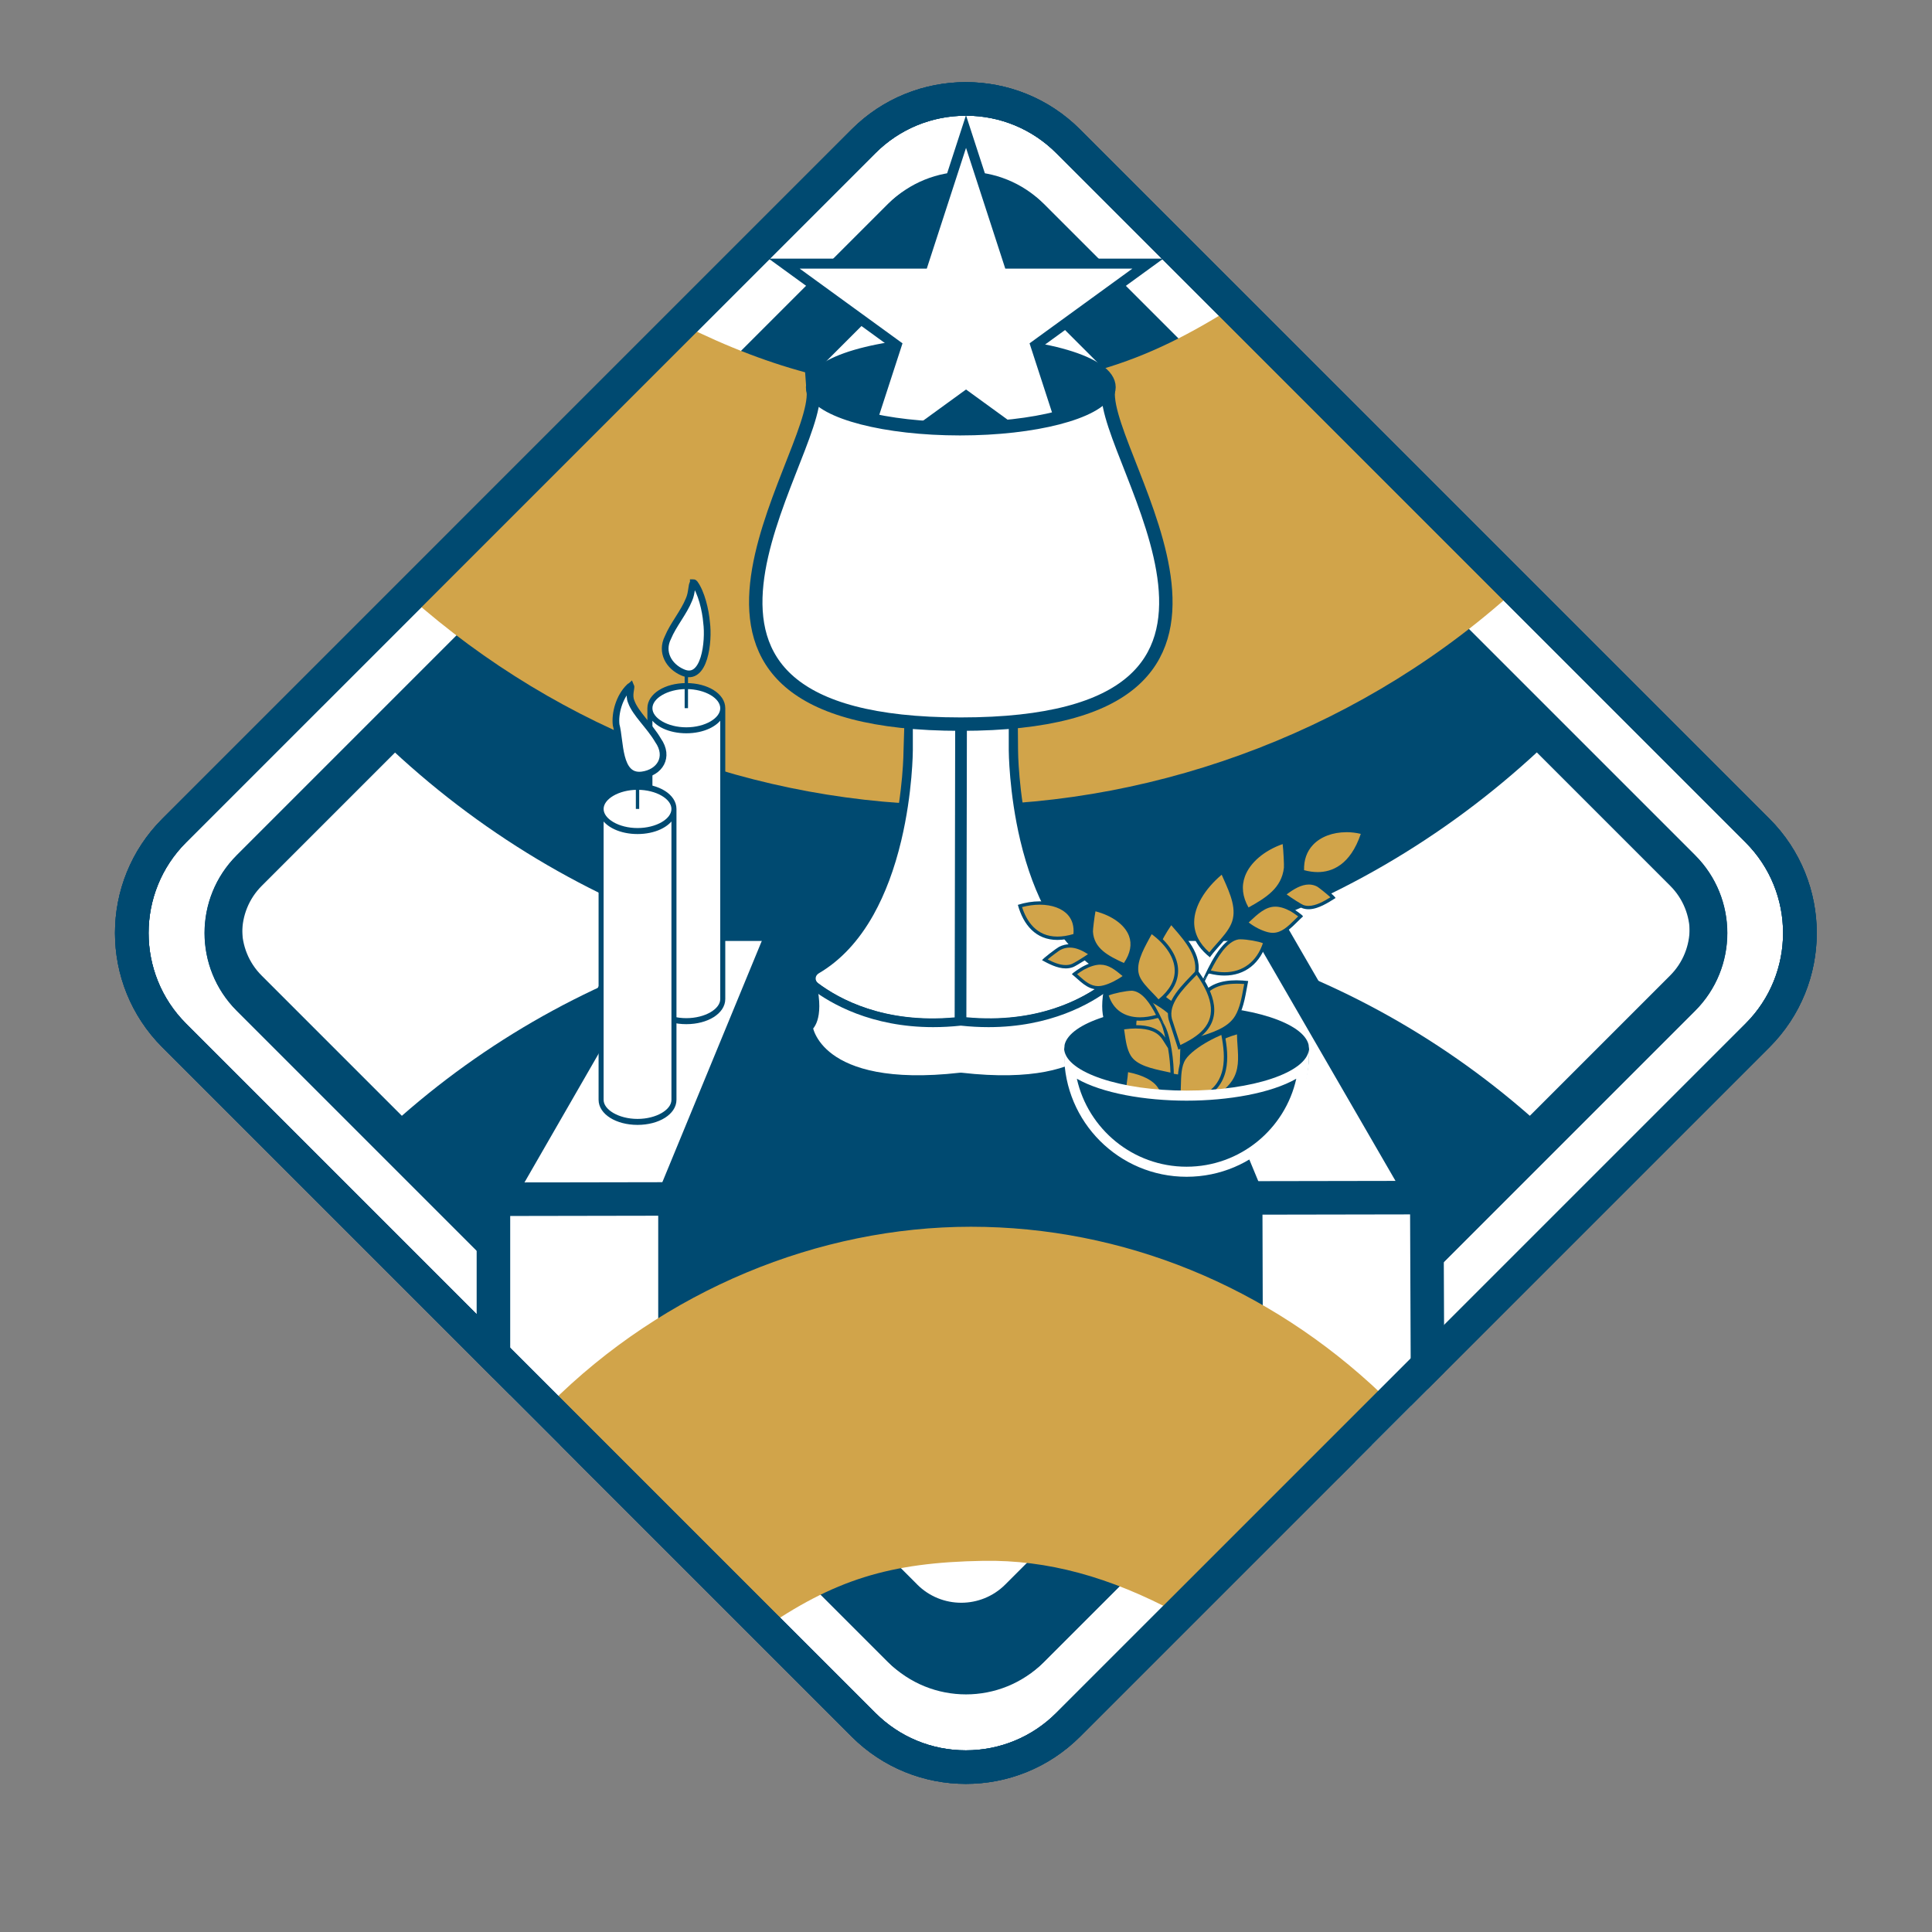 <svg xmlns="http://www.w3.org/2000/svg" xmlns:xlink="http://www.w3.org/1999/xlink" id="Layer_1" viewBox="0 0 576 576"><rect x="0" y="0" width="576" height="576" fill="#808080" stroke="none"/><defs><style>      .st0, .st1, .st2 {        fill: none;      }      .st1, .st3, .st4, .st5, .st2, .st6, .st7 {        stroke: #004a71;        stroke-miterlimit: 10;      }      .st3, .st5, .st8, .st6, .st7 {        fill: #fff;      }      .st3, .st2 {        stroke-width: 2px;      }      .st9, .st4 {        fill: #004a71;      }      .st4, .st7 {        stroke-width: 4px;      }      .st5 {        stroke-width: 10px;      }      .st6 {        stroke-width: 3px;      }      .st10 {        fill: #d1a44a;      }      .st11 {        fill: #d1a44a;      }      .st12 {        clip-path: url(#clippath);      }    </style><clipPath id="clippath"><rect class="st0" x="94.47" y="84.68" width="386.97" height="386.97" rx="48.18" ry="48.18" transform="translate(281.03 -122.14) rotate(45)"></rect></clipPath></defs><g><path class="st8" d="M287.95,526.84c-11.53,0-22.38-4.49-30.53-12.65L51.93,308.7c-8.16-8.16-12.65-19-12.65-30.53s4.49-22.38,12.65-30.53L257.42,42.14c8.15-8.15,19-12.65,30.53-12.65s22.38,4.49,30.53,12.65l205.5,205.5c8.16,8.15,12.65,19,12.65,30.53s-4.49,22.38-12.65,30.53l-205.5,205.5c-8.16,8.16-19,12.65-30.53,12.65Z"></path><path class="st9" d="M287.95,34.49c10.2,0,19.78,3.97,26.99,11.18l205.5,205.5c14.88,14.88,14.88,39.1,0,53.99l-205.5,205.5c-7.21,7.21-16.8,11.18-26.99,11.18s-19.78-3.97-26.99-11.18L55.46,305.16c-14.88-14.88-14.88-39.1,0-53.99L260.96,45.68c7.21-7.21,16.8-11.18,26.99-11.18M287.95,24.49c-12.33,0-24.66,4.7-34.07,14.11L48.39,244.1c-18.81,18.81-18.81,49.32,0,68.13l205.5,205.5c9.41,9.41,21.74,14.11,34.07,14.11s24.66-4.7,34.07-14.11l205.5-205.5c18.81-18.81,18.81-49.32,0-68.13L322.02,38.6c-9.41-9.41-21.74-14.11-34.07-14.11h0Z"></path></g><rect class="st9" x="117.85" y="108.06" width="340.22" height="340.22" rx="32.78" ry="32.78" transform="translate(-112.35 285.09) rotate(-45)"></rect><g><path class="st8" d="M273.46,80.58l-36.42,36.42c24.68,26.51,42.74,57.74,53.3,91.55,9.24-32.64,25.66-63.02,48.39-88.95l-39.02-39.02c-7.25-7.25-19.01-7.25-26.26,0Z"></path><path class="st8" d="M273.46,472.4l-36.42-36.42c24.68-26.51,42.74-57.74,53.3-91.55,9.24,32.64,25.66,63.02,48.39,88.95l-39.02,39.02c-7.25,7.25-19.01,7.25-26.26,0Z"></path></g><g><path class="st8" d="M497.92,262.7l-39.03-39.03c-28.41,26.45-61.89,45.8-98.12,57.12,34.98,9.9,67.54,27.5,95.33,51.87l41.82-41.82c7.77-7.77,7.77-20.37,0-28.14Z"></path><path class="st8" d="M77.99,262.7l39.03-39.03c28.41,26.45,61.89,45.8,98.12,57.12-34.98,9.9-67.54,27.5-95.33,51.87l-41.82-41.82c-7.77-7.77-7.77-20.37,0-28.14Z"></path></g><path class="st11" d="M375.82,417.8l81.22-81.22c-.33-.29-.67-.58-1.01-.87l-81.48,81.48c.42.21.84.4,1.26.61Z"></path><path class="st9" d="M311.18,60.78c-12.8-12.8-33.56-12.8-46.36,0L70.61,254.99c-12.8,12.8-12.8,33.56,0,46.36l194.21,194.21c12.8,12.8,33.56,12.8,46.36,0l194.21-194.21c12.8-12.8,12.8-33.56,0-46.36L311.18,60.78ZM497.96,292.24l-195.89,195.89c-7.77,7.77-20.37,7.77-28.14,0l-195.89-195.89c-7.77-7.77-7.77-20.37,0-28.14l195.89-195.89c7.77-7.77,20.37-7.77,28.14,0l195.89,195.89c7.77,7.77,7.77,20.37,0,28.14Z"></path><path class="st11" d="M453.65,174.16l-83.95-83.95c-29.35,19.02-51.47,25.4-88.92,25.97-25.46.37-50.11-5.82-77.43-19.45l-81.22,81.22c45.18,40.04,103.14,62.07,163.66,62.07s122.07-23.35,167.86-65.86Z"></path><g class="st12"><g><g><g><polygon class="st8" points="147.11 435.75 147.11 358.58 194.92 275.54 377.54 275.54 425.38 358.22 425.7 435.75 147.11 435.75"></polygon><path class="st9" d="M374.66,280.54l45.73,79.03.29,71.18H152.11v-70.83l45.7-79.38h176.84M380.42,270.54h-188.39l-49.92,86.7v83.51h288.61l-.35-83.89-49.95-86.32h0Z"></path></g><line class="st5" x1="145.41" y1="357.54" x2="428.69" y2="357.04"></line></g><g><polygon class="st9" points="376.37 355.11 345.16 279.74 227.44 279.74 196.24 355.44 196.24 431.07 376.59 431.07 376.37 355.11"></polygon><line class="st9" x1="198.3" y1="355.69" x2="375.32" y2="355.26"></line></g></g></g><path class="st11" d="M163.85,418.72l62.82,67.51c21.96-15.3,38.52-20.42,66.54-20.89,19.05-.3,37.5,4.68,57.95,15.64l60.78-65.32c-33.81-32.21-77.18-49.92-122.47-49.92s-91.35,18.78-125.61,52.97Z"></path><path class="st9" d="M287.95,34.49c10.2,0,19.78,3.97,26.99,11.18l205.5,205.5c14.88,14.88,14.88,39.1,0,53.99l-205.5,205.5c-7.21,7.21-16.8,11.18-26.99,11.18s-19.78-3.97-26.99-11.18L55.46,305.16c-14.88-14.88-14.88-39.1,0-53.99L260.96,45.68c7.21-7.21,16.8-11.18,26.99-11.18M287.95,24.49c-12.33,0-24.66,4.7-34.07,14.11L48.39,244.1c-18.81,18.81-18.81,49.32,0,68.13l205.5,205.5c9.41,9.41,21.74,14.11,34.07,14.11s24.66-4.7,34.07-14.11l205.5-205.5c18.81-18.81,18.81-49.32,0-68.13L322.02,38.6c-9.41-9.41-21.74-14.11-34.07-14.11h0Z"></path><line class="st9" x1="378.03" y1="452.1" x2="358.52" y2="471.01"></line><path class="st9" d="M287.95,34.49c10.2,0,19.78,3.97,26.99,11.18l205.5,205.5c14.88,14.88,14.88,39.1,0,53.99l-205.5,205.5c-7.21,7.21-16.8,11.18-26.99,11.18s-19.78-3.97-26.99-11.18L55.46,305.16c-14.88-14.88-14.88-39.1,0-53.99L260.96,45.68c7.21-7.21,16.8-11.18,26.99-11.18M287.95,24.49c-12.33,0-24.66,4.7-34.07,14.11L48.39,244.1c-18.81,18.81-18.81,49.32,0,68.13l205.5,205.5c9.41,9.41,21.74,14.11,34.07,14.11s24.66-4.7,34.07-14.11l205.5-205.5c18.81-18.81,18.81-49.32,0-68.13L322.02,38.6c-9.41-9.41-21.74-14.11-34.07-14.11h0Z"></path><path class="st6" d="M330.89,293.65c-2.3,10.37,1.19,12.51,1.19,12.51,0,0-2.37,20.04-45.53,15.15h-.23c-43.16,4.89-45.53-15.15-45.53-15.15,0,0,3.5-2.14,1.19-12.51"></path><g><g><g><path class="st8" d="M301.4,211.29c-1.95.72-6.58,2.06-14.02,2.1h0s.48,0,.48,0l-.17,90.19h-.8c22.06,2.38,36.14-5.4,42.57-10.26.63-.47.96-1.16.91-1.88-.05-.72-.47-1.36-1.16-1.76-6.39-3.74-11.83-9.58-16.16-17.33-3.44-6.16-6.2-13.54-8.21-21.94-3.4-14.27-3.44-26.75-3.44-26.87v-12.25Z"></path><path class="st9" d="M294.94,304.43c-2.57,0-5.27-.14-8.09-.44l.04-.82h.4l.16-89.36h-.48v-.82h.41c7.29-.04,11.83-1.32,13.89-2.08l.55-.2v12.84c0,.12.04,12.55,3.43,26.78,1.99,8.36,4.74,15.71,8.16,21.83,4.3,7.69,9.69,13.47,16.01,17.17.8.47,1.3,1.23,1.36,2.09.06.86-.33,1.68-1.07,2.24-5.65,4.26-17.18,10.78-34.77,10.78ZM288.1,303.28c21.25,1.98,34.85-5.56,41.12-10.29.51-.39.78-.94.74-1.52-.04-.58-.39-1.1-.95-1.43-6.45-3.78-11.94-9.66-16.31-17.48-3.46-6.19-6.24-13.61-8.25-22.05-3.41-14.32-3.45-26.84-3.45-26.97v-11.67c-2.21.75-6.4,1.79-12.73,1.92l-.16,89.49Z"></path></g><g><path class="st8" d="M285.2,213.4h1.69s0,0,0,0h-.33c-7.67,0-13.02-1.47-15.07-2.14v12.29c0,.12-.04,12.6-3.44,26.87-2,8.4-4.76,15.78-8.21,21.94-4.33,7.75-9.77,13.58-16.16,17.33-.68.4-1.11,1.04-1.16,1.76-.05.72.28,1.41.91,1.88,6.43,4.85,20.51,12.64,42.58,10.26h-.97s.17-90.19.17-90.19Z"></path><path class="st9" d="M277.95,304.45c-17.59,0-29.11-6.51-34.77-10.78-.74-.56-1.13-1.38-1.07-2.24.06-.85.55-1.61,1.36-2.09,6.33-3.71,11.71-9.49,16.01-17.17,3.43-6.13,6.17-13.48,8.16-21.83,3.39-14.23,3.43-26.65,3.43-26.78v-12.86l.53.17c1.95.64,7.3,2.12,14.95,2.12h.73v.83h-.41s-1.28,0-1.28,0l-.16,89.36h.57s.04.82.04.82c-2.83.31-5.53.44-8.09.44ZM271.9,211.83v11.73c0,.12-.04,12.65-3.46,26.97-2.01,8.43-4.78,15.85-8.25,22.05-4.37,7.82-9.86,13.7-16.31,17.48-.57.33-.91.86-.95,1.43-.04.58.23,1.13.74,1.52,6.25,4.72,19.79,12.22,40.95,10.31l.16-89.53c-6.24-.19-10.76-1.31-12.89-1.96Z"></path></g></g><path class="st9" d="M332.48,291.43c-.1-1.38-.9-2.61-2.21-3.38-6.03-3.54-11.19-9.09-15.34-16.5-3.35-6-6.05-13.21-8.01-21.43-3.36-14.07-3.4-26.34-3.4-26.46,0,0-.11-14.56-.16-14.76-.4.02-.81.02-1.22.02h-.98l-.18.04s-4.66,2.2-13.86,2.25h-.3c-8.97,0-14.7-2.17-14.94-2.26l-1.12-.03c-.31,0-.62,0-.92-.02-.02.15-.46,14.75-.46,14.75,0,.12-.04,12.4-3.4,26.46-1.97,8.23-4.66,15.44-8.01,21.43-4.14,7.41-9.31,12.96-15.34,16.5-1.31.77-2.11,2-2.21,3.38-.1,1.39.54,2.7,1.74,3.61,5.54,4.18,17.59,11.2,36.04,11.2,2.69,0,5.47-.15,8.26-.45,2.78.3,5.55.45,8.26.45,18.44,0,30.5-7.01,36.04-11.2,1.2-.91,1.83-2.22,1.73-3.61ZM284.87,303.42c-21.15,1.92-34.7-5.59-40.95-10.3-.51-.39-.79-.94-.74-1.52.04-.58.39-1.1.95-1.43,6.45-3.78,11.94-9.66,16.31-17.48,3.46-6.2,6.24-13.61,8.25-22.05,3.42-14.32,3.46-26.84,3.46-26.97v-11.73c2.13.65,6.66,1.77,12.89,1.96l-.17,89.52ZM288.02,213.91c6.33-.12,10.52-1.17,12.73-1.91v11.67c0,.12.04,12.65,3.45,26.97,2.01,8.44,4.79,15.86,8.25,22.05,4.37,7.82,9.86,13.7,16.31,17.48.56.33.91.86.95,1.43.04.58-.23,1.13-.74,1.52-6.26,4.73-19.85,12.25-41.12,10.29l.17-89.49Z"></path></g><g><g><path class="st8" d="M215.73,211.14v86.72c0,3.91-4.88,6.98-11.11,6.98s-11.11-3.07-11.11-6.98v-86.72c0-3.92,4.88-6.99,11.11-6.99s11.11,3.07,11.11,6.99ZM215.23,297.86v-84.61c-1.4,2.85-5.56,4.87-10.61,4.87s-9.22-2.02-10.61-4.87v84.61c0,3.36,4.86,6.19,10.61,6.19s10.61-2.84,10.61-6.19ZM215.23,211.14c0-3.37-4.86-6.21-10.61-6.21s-10.61,2.84-10.61,6.21,4.86,6.19,10.61,6.19,10.61-2.84,10.61-6.19Z"></path><path class="st8" d="M215.23,213.25v84.61c0,3.36-4.86,6.19-10.61,6.19s-10.61-2.84-10.61-6.19v-84.61c1.39,2.85,5.56,4.87,10.61,4.87s9.21-2.02,10.61-4.87Z"></path><path class="st8" d="M204.62,204.94c5.75,0,10.61,2.84,10.61,6.21s-4.86,6.19-10.61,6.19-10.61-2.84-10.61-6.19,4.86-6.21,10.61-6.21Z"></path></g><g><path class="st1" d="M204.62,204.15c-6.23,0-11.11,3.07-11.11,6.99v86.72c0,3.91,4.88,6.98,11.11,6.98s11.11-3.07,11.11-6.98v-86.72c0-3.92-4.88-6.99-11.11-6.99Z"></path><path class="st1" d="M204.62,204.94c5.75,0,10.61,2.84,10.61,6.21s-4.86,6.19-10.61,6.19-10.61-2.84-10.61-6.19,4.86-6.21,10.61-6.21Z"></path><path class="st1" d="M204.62,304.05c-5.75,0-10.61-2.84-10.61-6.19v-84.61c1.39,2.85,5.56,4.87,10.61,4.87s9.21-2.02,10.61-4.87v84.61c0,3.36-4.86,6.19-10.61,6.19Z"></path></g></g><line class="st1" x1="204.62" y1="211.13" x2="204.62" y2="197.8"></line><path class="st3" d="M206.7,173.74c-.6.66-.34,2.9-1.29,5.02-1.54,3.84-4.72,7.53-6.28,11.32-2.19,4.36.28,8.62,4.38,10.38,6.61,2.95,7.89-9.33,7.15-14.83-.3-3.77-1.61-9.09-3.58-11.71-.1-.12-.22-.21-.35-.19h-.03Z"></path><g><g><path class="st8" d="M201.18,241.18v86.72c0,3.91-4.88,6.98-11.11,6.98s-11.11-3.07-11.11-6.98v-86.72c0-3.92,4.88-6.99,11.11-6.99s11.11,3.07,11.11,6.99ZM200.68,327.9v-84.61c-1.4,2.85-5.56,4.87-10.61,4.87s-9.22-2.02-10.61-4.87v84.61c0,3.36,4.86,6.19,10.61,6.19s10.61-2.84,10.61-6.19ZM200.68,241.18c0-3.37-4.86-6.21-10.61-6.21s-10.61,2.84-10.61,6.21,4.86,6.19,10.61,6.19,10.61-2.84,10.61-6.19Z"></path><path class="st8" d="M200.68,243.29v84.61c0,3.36-4.86,6.19-10.61,6.19s-10.61-2.84-10.61-6.19v-84.61c1.39,2.85,5.56,4.87,10.61,4.87s9.21-2.02,10.61-4.87Z"></path><path class="st8" d="M190.07,234.97c5.75,0,10.61,2.84,10.61,6.21s-4.86,6.19-10.61,6.19-10.61-2.84-10.61-6.19,4.86-6.21,10.61-6.21Z"></path></g><g><path class="st1" d="M190.07,234.18c-6.23,0-11.11,3.07-11.11,6.99v86.72c0,3.91,4.88,6.98,11.11,6.98s11.11-3.07,11.11-6.98v-86.72c0-3.92-4.88-6.99-11.11-6.99Z"></path><path class="st1" d="M190.07,234.97c5.75,0,10.61,2.84,10.61,6.21s-4.86,6.19-10.61,6.19-10.61-2.84-10.61-6.19,4.86-6.21,10.61-6.21Z"></path><path class="st1" d="M190.07,334.09c-5.75,0-10.61-2.84-10.61-6.19v-84.61c1.39,2.85,5.56,4.87,10.61,4.87s9.21-2.02,10.61-4.87v84.61c0,3.36-4.86,6.19-10.61,6.19Z"></path></g></g><line class="st1" x1="190.07" y1="241.17" x2="190.07" y2="227.84"></line><g><path class="st8" d="M188.08,204.52c.24.52-.73,2.72.11,4.67,1.24,3.53,5.48,7.22,7.99,11.51,3.52,5,.5,9.68-4.82,10.35-7.24.85-6.34-10.19-7.67-14.95-.39-3.35.86-8.33,3.96-11.31.14-.13.29-.25.4-.26,0,0,.02,0,.02,0Z"></path><path class="st2" d="M188.08,204.52c.24.52-.73,2.72.11,4.67,1.24,3.53,5.48,7.22,7.99,11.51,3.52,5,.5,9.68-4.82,10.35-7.24.85-6.34-10.19-7.67-14.95-.39-3.35.86-8.33,3.96-11.31.14-.13.29-.25.4-.26,0,0,.02,0,.02,0Z"></path></g><g><path class="st9" d="M353.78,323.19c-19.5,0-33.72-5.39-34.47-10.28.02-.36.04-.71.06-1.07,1.29-4.85,15.31-10,34.41-10s33.12,5.15,34.41,10c.03.35.05.71.06,1.06-.75,4.89-14.97,10.28-34.47,10.28Z"></path><path class="st9" d="M353.78,303.84c20.98,0,31.44,5.83,32.43,8.37.01.18.02.36.03.54-.77,2.67-12.11,8.43-32.46,8.43s-31.69-5.76-32.46-8.43c0-.18.02-.36.03-.54.99-2.54,11.45-8.37,32.43-8.37M353.78,299.84c-19.21,0-34.94,5.15-36.39,11.69-.04.48-.07.97-.09,1.46.72,6.78,16.77,12.19,36.47,12.19s35.75-5.42,36.47-12.19c-.02-.49-.05-.98-.09-1.46-1.45-6.54-17.18-11.69-36.39-11.69h0Z"></path></g><g><path class="st8" d="M353.78,348.38c-17.92,0-32.74-13.53-34.77-30.92,6.35,5.38,21.05,8.23,34.77,8.23s28.42-2.85,34.77-8.23c-2.03,17.38-16.85,30.92-34.77,30.92Z"></path><path class="st9" d="M386.49,320.65c-3.33,14.99-16.73,26.23-32.71,26.23s-29.38-11.24-32.71-26.23c7.54,4.32,20.3,6.54,32.71,6.54s25.17-2.22,32.71-6.54M390.26,312c-.72,6.78-16.77,12.19-36.47,12.19s-35.75-5.42-36.47-12.19c-.02.46-.03.91-.03,1.37,0,20.16,16.35,36.51,36.51,36.51s36.51-16.35,36.51-36.51c0-.46-.02-.92-.03-1.37h0Z"></path></g><g><g><path class="st10" d="M352.52,320.94c-2.81-.12-6.15-1.05-8.49-2.39-7.39-4.21-6.38-13.39-4.28-21.95,1.34.58,2.71,1.17,3.97,1.87,1.76.96,6.02,3.51,7.61,6.37,1.29,2.32,1.15,5.91,1.01,9.38-.1,2.44-.19,4.76.18,6.73Z"></path><path class="st9" d="M340.1,297.29c1.15.5,2.31,1.02,3.38,1.61,3.58,1.96,6.35,4.27,7.41,6.18,1.22,2.2,1.08,5.72.95,9.12-.09,2.22-.17,4.34.08,6.21-2.6-.22-5.54-1.08-7.65-2.29-6.95-3.96-6.14-12.61-4.18-20.83M339.41,295.91c-1.85,7.34-3.97,18.33,4.37,23.08,2.63,1.5,6.38,2.47,9.36,2.47-1.19-4.75.98-12.62-1.37-16.86-1.47-2.65-5.17-5.12-7.81-6.57-1.46-.8-3.03-1.46-4.55-2.12h0Z"></path></g><g><path class="st10" d="M362.47,339.32c-.17-.07-.34-.15-.48-.23-5.34-10.01-7.66-18.9-7.29-27.96.18-4.41,1.37-11.94,3.24-16.53-.28.92-.51,1.81-.71,2.55l-.85,3.24,1.75-2.85c1.97-3.21,5.41-4.77,10.49-4.77.91,0,1.88.05,2.9.15-.11.58-.22,1.18-.33,1.78-.54,2.94-1.09,5.99-2.52,8.4-2.26,3.82-7.28,5.31-11.71,6.63-.58.17-1.15.34-1.7.51l-.33.1-.02.35c-.49,10.39,3.43,20.24,7.55,28.62Z"></path><path class="st9" d="M368.63,293.27c.73,0,1.5.03,2.31.1-.08.41-.15.82-.23,1.24-.53,2.9-1.08,5.9-2.46,8.24-2.16,3.65-7.07,5.11-11.41,6.4-.53.16-1.05.31-1.55.47.19-2.51.64-5.67,1.28-8.67l2-3.24c1.88-3.05,5.17-4.53,10.06-4.53M359.92,291.1c-.28.07-1.43,1.23-1.53,1.4-2.44,4.23-3.99,13.61-4.19,18.61-.41,10.18,2.58,19.29,7.41,28.33.54.36,1.47.58,1.95.94-4.67-9.32-8.63-19.25-8.14-29.67,4.74-1.47,11.02-2.86,13.69-7.36,1.86-3.15,2.29-7.33,3.02-10.87-1.15-.13-2.33-.22-3.5-.22-4.33,0-8.53,1.13-10.91,5,.49-1.89,1.19-4.52,2.21-6.17h0Z"></path></g><g><path class="st10" d="M353.04,301.04c-2.24-1.04-4.91-2.46-6.83-4.43-4.65-4.77-3.66-12.03,2.94-21.59.35.4.7.81,1.06,1.23,3.71,4.27,7.91,9.11,6.32,14.71l-3.49,10.09Z"></path><path class="st9" d="M349.19,275.84c.21.24.42.49.64.74,3.62,4.17,7.72,8.89,6.22,14.21l-3.31,9.56c-2.09-1-4.46-2.32-6.18-4.09-4.38-4.48-3.49-11.35,2.63-20.42M349.34,274.48l-.44.03c-4.21,6.04-9.54,15.8-3.05,22.45,2.04,2.09,4.84,3.56,7.48,4.77l3.68-10.64c1.85-6.52-3.7-11.93-7.67-16.62h0Z"></path></g><g><path class="st10" d="M360.62,284.68c-3.39-2.86-5.1-6.15-5.08-9.79.03-4.86,3.34-10.4,8.89-14.91.26.62.55,1.25.83,1.89,1.96,4.39,4.19,9.37,2.27,13.78-.92,2.1-2.68,4.1-4.39,6.04-.91,1.03-1.77,2-2.52,3Z"></path><path class="st9" d="M364.23,260.79c.18.42.37.84.57,1.28,2.01,4.51,4.1,9.17,2.27,13.37-.88,2.03-2.62,4-4.31,5.9-.75.85-1.53,1.73-2.22,2.6-3.01-2.68-4.53-5.72-4.51-9.06.03-4.56,3.07-9.76,8.2-14.1M364.63,259.18c-8.55,6.69-14.52,17.72-3.92,26.22,2.19-3.06,5.78-6.12,7.28-9.55,2.38-5.47-1.23-11.54-3.36-16.67h0Z"></path></g><g><path class="st10" d="M359.62,329.19c-.64-1.39-2.28-6.58-2.41-7.39-1.1-6.92,2.96-11.65,12.07-14.08-.02,1.39.08,2.75.17,4.08.25,3.79.49,7.37-1.74,10.71-1.8,2.68-4.92,4.8-8.09,6.69Z"></path><path class="st9" d="M368.79,308.37c.01,1.17.09,2.33.17,3.46.25,3.7.48,7.2-1.66,10.4-1.65,2.46-4.49,4.46-7.44,6.24-.71-1.8-2.04-6.06-2.15-6.75-1.02-6.46,2.7-10.95,11.08-13.34M369.8,307.06c-7.61,1.89-14.48,5.98-13.08,14.81.14.87,2.32,7.9,2.75,7.99,3.07-1.81,6.66-4.1,8.66-7.08,3.26-4.87,1.47-10.18,1.68-15.72h0Z"></path></g><g><path class="st10" d="M372.05,271.22c-2.1-3.45-2.55-6.86-1.34-10.13,1.6-4.36,6.22-8.19,12.12-10.1.28,1.53.55,6.96.46,7.77-.73,6.52-5.79,9.45-11.23,12.46Z"></path><path class="st9" d="M382.41,251.65c.24,1.95.44,6.38.37,7.05-.68,6.1-5.39,8.97-10.55,11.85-1.8-3.17-2.16-6.29-1.06-9.29,1.5-4.08,5.76-7.69,11.24-9.61M383.14,250.36c-9.58,2.9-17.75,11.45-11.26,21.52,5.58-3.1,11.12-6.13,11.9-13.08.1-.91-.25-8.19-.64-8.45h0Z"></path></g><g><path class="st10" d="M392.87,260.5c-1.44,0-2.97-.23-4.57-.68-.17-3.28.78-6.12,2.75-8.24,2.34-2.52,6.11-3.97,10.33-3.97,1.66,0,3.33.22,4.97.65-1.55,4.79-5.27,12.24-13.48,12.24h0Z"></path><path class="st9" d="M401.38,248.1c1.44,0,2.89.17,4.32.51-3.17,9.38-8.69,11.39-12.83,11.39-1.29,0-2.66-.19-4.08-.57-.08-3.02.8-5.55,2.63-7.51,2.25-2.42,5.88-3.81,9.96-3.81M401.38,247.1c-7.52,0-14.19,4.44-13.56,13.09,1.81.55,3.49.8,5.04.8,7.31,0,11.85-5.64,14.11-13.08-1.85-.54-3.75-.81-5.6-.81h0Z"></path></g><g><path class="st10" d="M365.05,290.37c-1.39,0-2.85-.19-4.34-.58l-.1-.02h-.1c-.13.03-.24.07-.34.12,2-4.14,5.11-9.67,8.99-10.3.15-.03.36-.04.62-.04,2.21,0,6.27.74,7.35,1.41-1.85,5.98-6.23,9.41-12.08,9.41Z"></path><path class="st9" d="M369.78,280.04c2.02,0,5.47.62,6.74,1.16-1.85,5.52-5.99,8.66-11.47,8.66-1.29,0-2.66-.18-4.06-.52,1.96-3.93,4.83-8.71,8.25-9.27.07-.01.22-.03.54-.03M369.78,279.04c-.28,0-.52.01-.7.04-5.14.84-8.79,9.35-10.69,13.41.1-.17,1.25-1.33,1.53-1.4.19-.31.2-.76.66-.83,1.56.4,3.05.59,4.47.59,6.12,0,10.78-3.63,12.65-10.08-.83-.95-5.75-1.74-7.92-1.74h0Z"></path></g><g><path class="st10" d="M379.47,278.6c-.47,0-.96-.06-1.45-.17-2.16-.5-4.66-1.81-6.51-3.39l.4-.38c2.9-2.71,5.19-4.85,8.3-4.85,1.45,0,3.03.47,4.81,1.43.47.25,2.14,1.39,2.76,1.94-.47.43-.93.89-1.39,1.34-2.03,2.01-4.12,4.08-6.93,4.08h0Z"></path><path class="st9" d="M380.22,270.31c1.37,0,2.87.45,4.57,1.37.34.18,1.51.97,2.24,1.53-.33.32-.66.64-.98.96-2.04,2.02-3.98,3.94-6.58,3.94-.43,0-.88-.05-1.33-.16-1.89-.44-4.13-1.57-5.86-2.93,2.81-2.63,5.03-4.71,7.95-4.71M380.22,269.31c-3.62,0-6.17,2.69-9.45,5.74,1.86,1.71,4.66,3.29,7.14,3.86.54.13,1.06.18,1.56.18,3.84,0,6.32-3.49,8.99-5.86.07-.34-2.71-2.19-3.19-2.45-1.94-1.04-3.58-1.49-5.05-1.49h0Z"></path></g><g><path class="st10" d="M390.13,270.58c-.62,0-1.2-.1-1.73-.3-.78-.29-4.56-2.73-5.6-3.64,2.35-1.82,4.86-3.42,7.42-3.42.93,0,1.83.22,2.68.65.52.27,3.64,2.77,4.56,3.73-2.06,1.29-4.81,2.99-7.33,2.99h0ZM382.55,266.38"></path><path class="st9" d="M390.22,263.71c.86,0,1.67.2,2.45.6.48.26,2.82,2.13,3.98,3.2-1.93,1.2-4.36,2.57-6.53,2.57-.56,0-1.08-.09-1.56-.27-.56-.21-3.58-2.11-4.96-3.16,2.13-1.6,4.38-2.94,6.61-2.94M390.22,262.71c-3,0-5.86,2.06-8.13,3.84-.02.52,5.27,3.87,6.12,4.19.62.23,1.26.34,1.91.34,2.85,0,5.86-1.97,8.04-3.34.04-.45-4.39-4-5.03-4.32-.98-.5-1.95-.71-2.91-.71h0Z"></path></g></g><g><g><path class="st10" d="M351.05,329.32c.42-1.68.46-3.61.51-5.65.07-2.96.14-6.02,1.49-8.08,1.68-2.56,5.88-4.99,7.6-5.92,1.23-.66,2.55-1.25,3.84-1.81,1.49,7.18,1.88,14.92-5.34,18.93-2.27,1.26-5.44,2.24-8.1,2.53Z"></path><path class="st9" d="M364.13,308.56c1.34,6.82,1.52,14.04-5.22,17.79-2.03,1.13-4.78,2.02-7.22,2.38.29-1.58.33-3.34.37-5.05.07-2.89.13-5.88,1.4-7.82,1.12-1.71,3.89-3.86,7.42-5.75,1.03-.56,2.14-1.06,3.24-1.55M364.86,307.15c-1.48.65-3.01,1.31-4.44,2.08-2.59,1.39-6.24,3.73-7.78,6.09-2.48,3.78-.87,10.41-2.26,14.56,2.83-.17,6.44-1.22,9.02-2.65,8.19-4.56,6.8-13.88,5.46-20.07h0Z"></path></g><g><path class="st10" d="M340.68,345.58c4.34-7.39,8.53-15.98,8.65-24.79v-.41s-.39-.09-.39-.09c-.51-.12-1.04-.23-1.58-.34-4.11-.88-8.77-1.87-10.67-4.98-1.2-1.96-1.55-4.53-1.9-7.02-.07-.5-.14-.99-.21-1.47,1.52-.23,2.92-.34,4.17-.34,4.04,0,6.73,1.14,8.24,3.49l1.54,2.4-.63-2.78c-.13-.58-.29-1.28-.48-1.99,1.45,3.81,2.13,10.07,2.05,13.78-.17,7.75-2.87,15.5-8.5,24.4-.08.05-.18.09-.28.14Z"></path><path class="st9" d="M338.75,306.64c3.86,0,6.41,1.07,7.82,3.26l1.66,2.6c.44,2.52.68,5.18.73,7.28-.49-.11-.99-.22-1.51-.33-4.01-.86-8.56-1.82-10.34-4.75-1.15-1.88-1.49-4.39-1.83-6.83-.05-.33-.09-.66-.14-.98,1.31-.18,2.52-.27,3.61-.27M345.66,304.19c.87,1.36,1.39,3.58,1.75,5.17-1.81-2.82-5.08-3.72-8.66-3.72-1.56,0-3.17.17-4.75.43.5,3,.66,6.56,2.25,9.17,2.27,3.72,8.15,4.55,12.57,5.55-.12,8.92-4.45,17.68-9.41,25.95.48-.34,1.37-.58,1.9-.92,5.11-8.04,8.46-16.04,8.64-24.76.09-4.28-.84-12.26-2.92-15.75-.08-.14-1.11-1.07-1.38-1.11h0Z"></path></g><g><path class="st10" d="M348.9,303.86c-1.17-4.63,3.09-9.02,6.84-12.89.37-.38.74-.76,1.1-1.14,5.65,7.76,6.16,13.89,1.51,18.22-1.93,1.8-4.54,3.17-6.73,4.19l-2.72-8.39Z"></path><path class="st9" d="M356.78,290.62c5.23,7.39,5.63,12.98,1.22,17.08-1.73,1.61-4.05,2.89-6.08,3.86l-2.53-7.81c-1.08-4.38,3.06-8.65,6.71-12.42.23-.24.46-.47.68-.7M356.65,289.31c-4.03,4.25-9.61,9.22-8.22,14.71l2.89,8.93c2.58-1.18,5.31-2.61,7.37-4.52,6.54-6.08,2.04-14.17-1.62-19.11h-.42Z"></path></g><g><path class="st10" d="M345.33,298.64c-.66-.81-1.44-1.62-2.2-2.4-1.5-1.55-3.06-3.16-3.79-4.89-1.55-3.62.83-8.01,2.94-11.87.31-.58.62-1.15.92-1.7,4.71,3.35,7.45,7.5,7.54,11.45.08,3.38-1.74,6.55-5.4,9.42Z"></path><path class="st9" d="M343.36,278.51c4.3,3.19,6.79,7.06,6.87,10.72.07,3.1-1.55,6.03-4.83,8.71-.6-.7-1.26-1.38-1.91-2.05-1.47-1.52-2.99-3.1-3.7-4.74-1.45-3.4.87-7.67,2.92-11.44.22-.41.44-.81.65-1.2M343.01,277.03c-2.31,4.53-6.08,9.95-4.13,14.51,1.22,2.86,4.46,5.29,6.37,7.79,10.54-7.91,5.49-17.04-2.23-22.3h0Z"></path></g><g><path class="st10" d="M343.75,336.82c-2.89-1.43-5.72-3.07-7.26-5.25-1.9-2.69-1.47-5.76-1.02-9,.16-1.15.32-2.33.39-3.52,4.92.9,8.21,2.57,9.8,4.97,1.13,1.7,1.4,3.82.81,6.3-.17.72-2.05,5.33-2.72,6.5Z"></path><path class="st9" d="M336.32,319.65c4.47.9,7.47,2.46,8.92,4.65,1.06,1.6,1.3,3.54.74,5.9-.15.61-1.69,4.41-2.44,5.96-2.68-1.35-5.24-2.89-6.64-4.87-1.78-2.53-1.39-5.36-.93-8.65.14-.98.27-1.98.35-2.99M335.38,318.46c-.12,4.75-2.12,9.41.7,13.4,1.72,2.44,5,4.21,7.81,5.59.41-.1,2.88-6.27,3.06-7.02,1.83-7.66-4.46-10.78-11.57-11.98h0Z"></path></g><g><path class="st10" d="M335.25,287.74c-4.96-2.27-9.57-4.48-9.89-9.96-.04-.68.53-5.39.88-6.68,5.37,1.27,9.5,4.21,10.82,7.75,1.03,2.76.42,5.75-1.81,8.89Z"></path><path class="st9" d="M326.61,271.7c4.97,1.29,8.75,4.04,9.98,7.32.93,2.5.42,5.22-1.52,8.09-4.67-2.15-8.92-4.31-9.22-9.36-.03-.58.43-4.4.75-6.05M325.95,270.51c-.38.25-1.13,6.51-1.08,7.29.34,5.92,5.43,8.21,10.55,10.56,6.72-9.02-.54-15.9-9.47-17.85h0Z"></path></g><g><path class="st10" d="M315.25,279.73c-6.81,0-9.83-5.13-11.17-9.63,1.96-.58,4-.88,5.91-.88,3.86,0,6.99,1.17,8.82,3.28,1.43,1.65,1.99,3.78,1.68,6.35-1.87.58-3.63.88-5.24.88Z"></path><path class="st9" d="M309.99,269.72h0c3.65,0,6.73,1.13,8.44,3.11,1.27,1.47,1.81,3.36,1.6,5.64-1.7.51-3.31.76-4.78.76-6.26,0-9.18-4.58-10.54-8.79,1.77-.47,3.57-.72,5.28-.72M309.99,268.72c-2.11,0-4.34.35-6.53,1.05,1.65,6,5.38,10.46,11.79,10.46,1.7,0,3.6-.32,5.69-1,1.03-7.05-4.34-10.51-10.95-10.51h0Z"></path></g><g><path class="st10" d="M339.87,303.81c-5.07,0-8.59-2.58-9.92-7.28,1.21-.74,5.77-1.65,7.44-1.65.08,0,.16,0,.22,0,3.58.32,6.18,4.8,7.84,8.21-.09-.04-.2-.07-.33-.08h-.09s-.09.02-.09.02c-1.78.51-3.49.77-5.07.77Z"></path><path class="st9" d="M337.39,295.38h0c.07,0,.12,0,.17,0,3.09.27,5.47,4.03,7.08,7.21-1.68.47-3.29.71-4.77.71-4.69,0-7.97-2.31-9.32-6.52,1.39-.6,5.16-1.4,6.84-1.4M337.39,294.38c-1.77,0-7.11,1.03-8.01,1.96,1.33,5.14,5.17,7.97,10.49,7.97,1.61,0,3.36-.26,5.21-.79.43.03.41.42.58.68.26.04,1.29.97,1.38,1.11-1.58-3.38-4.56-10.49-9.38-10.92-.08,0-.16,0-.26,0h0Z"></path></g><g><path class="st10" d="M327.4,294.5c-2.46,0-4.24-1.58-5.95-3.1-.38-.34-.75-.67-1.13-.99.67-.53,2.24-1.55,2.68-1.78,1.93-1.02,3.59-1.52,5.09-1.52,2.73,0,4.68,1.63,7.15,3.69l.26.21c-1.85,1.45-4.28,2.7-6.34,3.25-.6.16-1.19.24-1.75.24Z"></path><path class="st9" d="M328.08,287.61h0c2.46,0,4.31,1.48,6.6,3.38-1.72,1.24-3.87,2.31-5.66,2.78-.56.15-1.11.23-1.62.23-2.27,0-3.9-1.45-5.62-2.98-.22-.19-.44-.39-.67-.59.73-.52,1.79-1.2,2.11-1.37,1.85-.98,3.44-1.46,4.86-1.46M328.08,286.61c-1.5,0-3.22.46-5.32,1.58-.48.25-3.22,1.99-3.17,2.28,2.32,1.81,4.4,4.53,7.81,4.53.59,0,1.21-.08,1.88-.26,2.39-.63,5.14-2.15,7-3.72-2.82-2.32-5.01-4.41-8.2-4.41h0Z"></path></g><g><path class="st10" d="M317.73,288.22c-2.21,0-4.51-1.16-6.26-2.08,1.01-.94,3.96-3.14,4.47-3.4.96-.49,1.97-.73,3-.73,2.24,0,4.35,1.13,6.31,2.44-1.15.91-4.78,3.12-5.47,3.4-.63.25-1.32.38-2.05.38Z"></path><path class="st9" d="M318.94,282.51h0c1.89,0,3.71.87,5.43,1.96-1.44,1.01-4.24,2.7-4.77,2.91-.58.23-1.19.34-1.87.34-1.85,0-3.74-.84-5.38-1.68,1.21-1.01,3.37-2.61,3.82-2.85.9-.46,1.81-.68,2.77-.68M318.94,281.51c-1.04,0-2.12.23-3.22.79-.63.32-5.04,3.61-5.02,4,1.89,1,4.46,2.42,7.03,2.42.75,0,1.5-.12,2.24-.41.83-.32,6.04-3.51,6.05-3.95-1.95-1.33-4.39-2.85-7.07-2.85h0Z"></path></g></g><g><path class="st9" d="M353.76,349.34c-17.92,0-32.74-13.53-34.77-30.92,6.35,5.38,21.05,8.23,34.77,8.23s28.42-2.85,34.77-8.23c-2.03,17.38-16.85,30.92-34.77,30.92Z"></path><path class="st8" d="M386.47,321.61c-3.33,14.99-16.73,26.23-32.71,26.23s-29.38-11.24-32.71-26.23c7.54,4.32,20.3,6.54,32.71,6.54s25.17-2.22,32.71-6.54M390.23,312.96c-.72,6.78-16.77,12.19-36.47,12.19s-35.75-5.42-36.47-12.19c-.02.46-.03.91-.03,1.37,0,20.16,16.35,36.51,36.51,36.51s36.51-16.35,36.51-36.51c0-.46-.02-.92-.03-1.37h0Z"></path></g><ellipse class="st4" cx="286.45" cy="115.43" rx="44.18" ry="13"></ellipse><g><polygon class="st8" points="267.29 102.95 233.78 78.6 275.2 78.6 288 39.21 300.8 78.6 342.22 78.6 308.71 102.95 321.51 142.34 288 117.99 254.49 142.34 267.29 102.95"></polygon><path class="st9" d="M288,44.06l11.04,33.96.67,2.07h37.89l-28.89,20.99-1.76,1.28.67,2.07,11.04,33.96-28.89-20.99-1.76-1.28-1.76,1.28-28.89,20.99,11.04-33.96.67-2.07-1.76-1.28-28.89-20.99h37.89l.67-2.07,11.04-33.96M288,34.36l-13.89,42.74h-44.94l36.36,26.42-13.89,42.74,36.36-26.42,36.36,26.42-13.89-42.74,36.36-26.42h-44.94l-13.89-42.74h0Z"></path></g><path class="st7" d="M330.41,116.63h-.44c-2.99,6.32-21.43,11.19-43.74,11.19s-40.75-4.87-43.74-11.19h0c1.59,20.74-61.23,99.26,43.96,99.26s42.38-78.52,43.96-99.26Z"></path></svg>